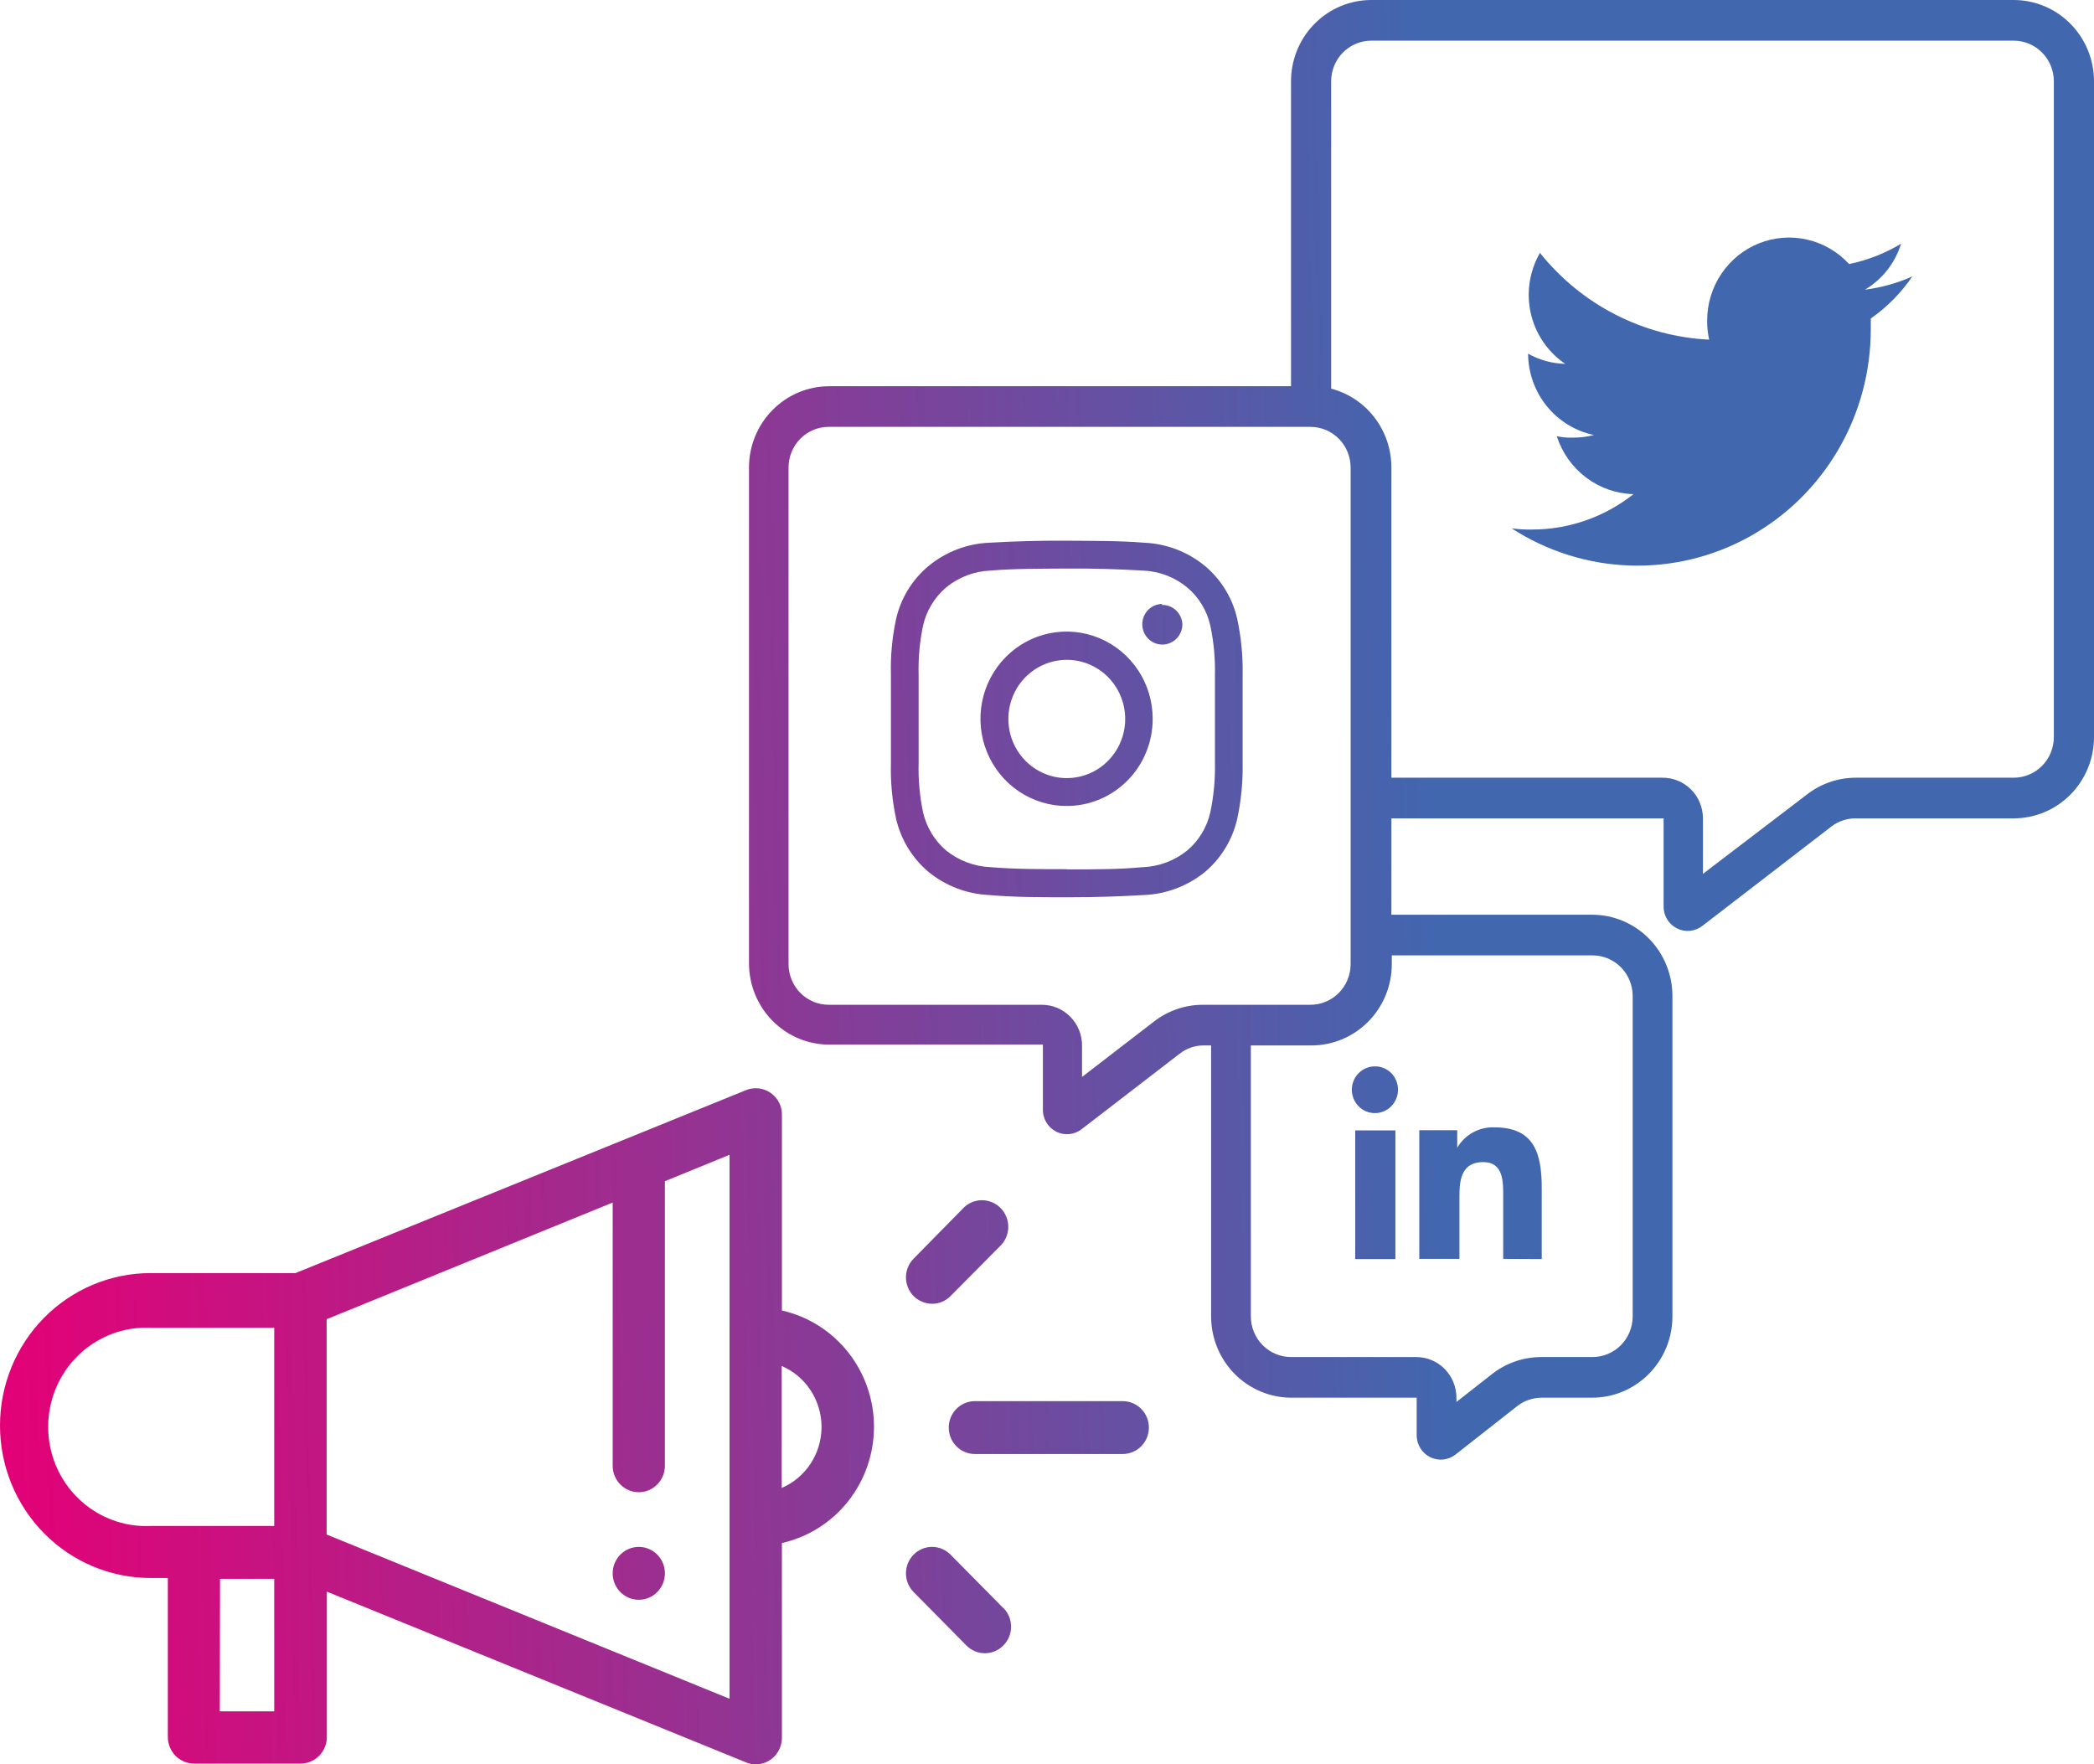 <?xml version="1.0" encoding="UTF-8"?> <svg xmlns="http://www.w3.org/2000/svg" width="108" height="91" viewBox="0 0 108 91" fill="none"><path fill-rule="evenodd" clip-rule="evenodd" d="M40.328 57.535V67.59C41.675 67.893 42.88 68.653 43.743 69.743C44.606 70.833 45.077 72.189 45.077 73.586C45.077 74.984 44.606 76.339 43.743 77.43C42.88 78.52 41.675 79.279 40.328 79.583V89.627C40.328 89.989 40.186 90.337 39.934 90.594C39.682 90.851 39.34 90.997 38.982 91C38.807 91.001 38.635 90.965 38.475 90.895L16.856 82.089V89.627C16.845 89.984 16.698 90.322 16.444 90.571C16.191 90.819 15.852 90.958 15.5 90.958H10.002C9.644 90.955 9.301 90.809 9.049 90.552C8.797 90.295 8.656 89.947 8.656 89.585V81.386H7.765C5.706 81.386 3.731 80.558 2.274 79.083C0.818 77.609 0 75.609 0 73.523C0 71.438 0.818 69.438 2.274 67.963C3.731 66.489 5.706 65.66 7.765 65.66H15.241L38.475 56.225C38.68 56.141 38.903 56.109 39.123 56.133C39.343 56.157 39.554 56.235 39.738 56.361C39.928 56.489 40.081 56.664 40.185 56.87C40.288 57.076 40.337 57.305 40.328 57.535ZM11.337 88.264H14.143V81.428H11.348L11.337 88.264ZM7.755 78.702H14.143V68.481H7.765C7.083 68.449 6.402 68.558 5.763 68.801C5.123 69.044 4.539 69.415 4.046 69.893C3.552 70.371 3.159 70.945 2.891 71.58C2.622 72.216 2.484 72.9 2.484 73.591C2.484 74.283 2.622 74.967 2.891 75.603C3.159 76.238 3.552 76.812 4.046 77.29C4.539 77.768 5.123 78.139 5.763 78.382C6.402 78.625 7.083 78.734 7.765 78.702H7.755ZM37.626 87.614V59.559L34.292 60.922V75.599C34.292 75.778 34.257 75.955 34.189 76.121C34.121 76.286 34.022 76.436 33.897 76.563C33.772 76.689 33.624 76.79 33.461 76.858C33.297 76.927 33.122 76.962 32.946 76.962C32.769 76.962 32.594 76.927 32.431 76.858C32.267 76.79 32.119 76.689 31.994 76.563C31.869 76.436 31.77 76.286 31.702 76.121C31.634 75.955 31.6 75.778 31.6 75.599V62.023L16.846 68.04V79.143L37.626 87.614ZM40.318 70.452V76.742C40.927 76.48 41.447 76.041 41.812 75.482C42.177 74.923 42.372 74.267 42.372 73.597C42.372 72.926 42.177 72.271 41.812 71.711C41.447 71.152 40.927 70.714 40.318 70.452ZM32.946 79.782C33.212 79.782 33.473 79.862 33.694 80.011C33.916 80.161 34.089 80.374 34.191 80.623C34.293 80.873 34.319 81.147 34.267 81.412C34.215 81.676 34.087 81.919 33.898 82.11C33.773 82.237 33.625 82.337 33.461 82.406C33.298 82.474 33.123 82.51 32.946 82.51C32.769 82.51 32.593 82.474 32.43 82.406C32.267 82.337 32.118 82.237 31.993 82.11C31.868 81.983 31.769 81.832 31.702 81.667C31.634 81.502 31.599 81.324 31.6 81.145C31.6 80.966 31.634 80.789 31.702 80.624C31.77 80.458 31.869 80.308 31.994 80.181C32.119 80.055 32.267 79.954 32.431 79.886C32.594 79.817 32.769 79.782 32.946 79.782ZM57.909 72.265H50.278C49.921 72.265 49.578 72.409 49.326 72.665C49.074 72.92 48.932 73.267 48.932 73.628C48.932 73.99 49.074 74.336 49.326 74.592C49.578 74.847 49.921 74.991 50.278 74.991H57.909C58.266 74.991 58.608 74.847 58.86 74.592C59.113 74.336 59.255 73.99 59.255 73.628C59.255 73.267 59.113 72.92 58.86 72.665C58.608 72.409 58.266 72.265 57.909 72.265ZM49.739 62.253C49.998 62.018 50.335 61.892 50.682 61.902C51.029 61.911 51.36 62.055 51.605 62.303C51.851 62.552 51.993 62.887 52.002 63.238C52.011 63.59 51.887 63.931 51.655 64.193L49.025 66.845C48.9 66.972 48.752 67.073 48.588 67.141C48.425 67.21 48.249 67.244 48.072 67.243C47.716 67.241 47.375 67.098 47.12 66.845C46.995 66.719 46.895 66.568 46.828 66.403C46.76 66.237 46.725 66.06 46.725 65.881C46.725 65.701 46.76 65.524 46.828 65.359C46.895 65.193 46.995 65.043 47.12 64.916L49.739 62.253ZM51.748 82.938L49.025 80.181C48.9 80.054 48.751 79.954 48.588 79.885C48.425 79.816 48.249 79.781 48.072 79.781C47.896 79.781 47.72 79.816 47.557 79.885C47.394 79.954 47.245 80.054 47.12 80.181C46.995 80.307 46.896 80.458 46.828 80.623C46.76 80.789 46.725 80.966 46.725 81.145C46.725 81.324 46.76 81.502 46.828 81.667C46.896 81.833 46.995 81.983 47.12 82.11L49.843 84.867C49.968 84.994 50.117 85.094 50.28 85.163C50.443 85.232 50.619 85.267 50.795 85.267C50.972 85.267 51.148 85.232 51.311 85.163C51.475 85.094 51.623 84.994 51.748 84.867C51.874 84.741 51.974 84.591 52.043 84.426C52.111 84.261 52.147 84.084 52.148 83.905C52.149 83.725 52.115 83.548 52.048 83.382C51.981 83.216 51.883 83.065 51.758 82.938H51.748Z" fill="url(#paint0_linear)"></path><path fill-rule="evenodd" clip-rule="evenodd" d="M66.585 4.194C66.585 3.081 67.021 2.015 67.798 1.228C68.575 0.442 69.628 0 70.727 0H103.858C104.957 0 106.01 0.442 106.787 1.228C107.564 2.015 108 3.081 108 4.194V38.014C108 39.127 107.564 40.193 106.787 40.98C106.01 41.766 104.957 42.208 103.858 42.208H95.71C95.258 42.206 94.819 42.353 94.457 42.627L87.8 47.754C87.612 47.9 87.388 47.988 87.153 48.009C86.918 48.031 86.681 47.983 86.471 47.873C86.262 47.763 86.087 47.595 85.969 47.388C85.85 47.181 85.792 46.945 85.802 46.706V42.208H71.762V47.177H82.116C83.214 47.177 84.267 47.619 85.044 48.406C85.821 49.192 86.257 50.259 86.257 51.371V67.894C86.257 69.006 85.821 70.072 85.044 70.859C84.267 71.645 83.214 72.087 82.116 72.087H79.517C79.056 72.086 78.608 72.241 78.243 72.527L75.065 75.023C74.881 75.165 74.661 75.253 74.431 75.276C74.2 75.299 73.968 75.256 73.76 75.153C73.552 75.049 73.377 74.889 73.255 74.69C73.132 74.491 73.067 74.261 73.066 74.027V72.087H66.606C65.507 72.087 64.454 71.645 63.677 70.859C62.901 70.072 62.464 69.006 62.464 67.894V53.919H62.092C61.638 53.914 61.196 54.066 60.839 54.348L55.786 58.238C55.599 58.384 55.374 58.472 55.139 58.493C54.904 58.514 54.667 58.467 54.458 58.357C54.248 58.247 54.074 58.079 53.955 57.872C53.836 57.665 53.778 57.428 53.788 57.19V53.877H42.771C41.673 53.877 40.62 53.435 39.843 52.648C39.066 51.862 38.63 50.795 38.63 49.683V24.113C38.63 23.001 39.066 21.934 39.843 21.148C40.62 20.361 41.673 19.919 42.771 19.919H66.585V4.194ZM64.514 53.919V67.894C64.514 68.45 64.732 68.983 65.121 69.376C65.509 69.769 66.036 69.99 66.585 69.99H73.046C73.595 69.99 74.122 70.211 74.51 70.604C74.898 70.998 75.117 71.531 75.117 72.087V72.307L76.949 70.871C77.683 70.294 78.588 69.984 79.517 69.99H82.136C82.686 69.99 83.212 69.769 83.601 69.376C83.989 68.983 84.207 68.45 84.207 67.894V51.371C84.207 50.815 83.989 50.282 83.601 49.888C83.212 49.495 82.686 49.274 82.136 49.274H71.783V49.725C71.783 50.837 71.346 51.904 70.57 52.69C69.793 53.477 68.74 53.919 67.641 53.919H64.514ZM85.729 40.111H71.762V24.113C71.763 23.182 71.459 22.277 70.897 21.54C70.334 20.804 69.546 20.278 68.656 20.045V4.194C68.656 3.637 68.874 3.104 69.262 2.711C69.651 2.318 70.177 2.097 70.727 2.097H103.858C104.408 2.097 104.934 2.318 105.323 2.711C105.711 3.104 105.929 3.637 105.929 4.194V38.014C105.929 38.571 105.711 39.104 105.323 39.497C104.934 39.89 104.408 40.111 103.858 40.111H95.71C94.809 40.112 93.933 40.41 93.215 40.961L87.831 45.07V42.208C87.831 41.93 87.776 41.655 87.67 41.398C87.564 41.142 87.409 40.909 87.213 40.714C87.018 40.519 86.786 40.365 86.531 40.262C86.276 40.158 86.004 40.107 85.729 40.111ZM42.74 22.016C42.191 22.016 41.664 22.237 41.276 22.63C40.888 23.023 40.67 23.557 40.67 24.113V49.725C40.67 50.281 40.888 50.814 41.276 51.208C41.664 51.601 42.191 51.822 42.74 51.822H53.736C54.285 51.822 54.812 52.043 55.2 52.436C55.589 52.829 55.807 53.362 55.807 53.919V55.544L59.524 52.681C60.246 52.123 61.131 51.821 62.04 51.822H67.589C68.138 51.822 68.665 51.601 69.053 51.208C69.442 50.814 69.66 50.281 69.66 49.725V24.113C69.66 23.557 69.442 23.023 69.053 22.63C68.665 22.237 68.138 22.016 67.589 22.016H42.74Z" fill="url(#paint1_linear)"></path><path d="M98.63 14.258C97.852 14.603 97.029 14.833 96.186 14.94C97.077 14.412 97.742 13.568 98.05 12.57C97.221 13.07 96.314 13.424 95.368 13.618C94.79 12.988 94.037 12.548 93.208 12.358C92.379 12.167 91.513 12.234 90.722 12.55C89.931 12.866 89.253 13.416 88.776 14.129C88.299 14.841 88.045 15.683 88.048 16.544C88.045 16.872 88.08 17.199 88.152 17.518C86.468 17.437 84.82 16.996 83.315 16.224C81.811 15.453 80.485 14.368 79.424 13.042C79.045 13.701 78.845 14.45 78.844 15.212C78.846 15.916 79.019 16.608 79.347 17.227C79.676 17.847 80.15 18.376 80.728 18.766C80.057 18.751 79.4 18.571 78.813 18.242C78.819 19.229 79.159 20.184 79.778 20.948C80.396 21.711 81.254 22.236 82.209 22.436C81.847 22.529 81.475 22.575 81.101 22.572C80.83 22.58 80.559 22.555 80.293 22.498C80.567 23.349 81.094 24.093 81.802 24.628C82.511 25.163 83.365 25.463 84.249 25.486C82.75 26.673 80.901 27.315 78.999 27.311C78.653 27.318 78.307 27.297 77.964 27.248C79.782 28.428 81.881 29.09 84.039 29.166C86.198 29.242 88.337 28.728 90.231 27.678C92.126 26.628 93.706 25.081 94.807 23.199C95.908 21.318 96.488 19.171 96.487 16.984C96.487 16.795 96.487 16.617 96.487 16.428C97.325 15.842 98.051 15.107 98.63 14.258Z" fill="url(#paint2_linear)"></path><path d="M79.517 64.937V61.289C79.517 59.506 79.144 58.144 77.084 58.144C76.699 58.127 76.318 58.216 75.979 58.4C75.64 58.585 75.356 58.858 75.158 59.192V58.29H73.201V64.927H75.272V61.645C75.272 60.775 75.427 59.936 76.493 59.936C77.56 59.936 77.529 60.985 77.529 61.698V64.927L79.517 64.937Z" fill="url(#paint3_linear)"></path><path d="M69.898 58.301H71.969V64.937H69.898V58.301Z" fill="url(#paint4_linear)"></path><path d="M70.923 54.998C70.687 54.996 70.455 55.066 70.258 55.197C70.06 55.329 69.906 55.517 69.815 55.738C69.723 55.959 69.699 56.202 69.745 56.437C69.79 56.672 69.904 56.887 70.071 57.056C70.238 57.226 70.451 57.341 70.683 57.387C70.915 57.433 71.155 57.408 71.373 57.316C71.591 57.223 71.777 57.067 71.907 56.867C72.037 56.667 72.106 56.433 72.103 56.194C72.103 55.877 71.979 55.573 71.758 55.348C71.537 55.124 71.236 54.998 70.923 54.998Z" fill="url(#paint5_linear)"></path><path d="M55.196 46.276H55.02C53.591 46.276 52.276 46.276 51.003 46.16C49.869 46.109 48.782 45.694 47.897 44.976C47.058 44.273 46.469 43.312 46.219 42.239C46.014 41.293 45.924 40.325 45.95 39.356C45.95 38.685 45.95 37.889 45.95 37.081C45.95 36.274 45.95 35.467 45.95 34.796C45.924 33.827 46.014 32.859 46.219 31.913C46.466 30.842 47.056 29.884 47.897 29.187C48.779 28.462 49.867 28.043 51.003 27.992C52.276 27.919 53.591 27.877 55.02 27.887C56.449 27.898 57.753 27.887 59.037 27.992C60.172 28.044 61.26 28.463 62.143 29.187C62.98 29.885 63.566 30.843 63.81 31.913C64.013 32.86 64.107 33.827 64.09 34.796C64.09 35.467 64.09 36.264 64.09 37.081C64.09 37.889 64.09 38.685 64.09 39.356C64.107 40.325 64.013 41.293 63.81 42.239C63.564 43.311 62.979 44.272 62.143 44.976C61.257 45.692 60.17 46.107 59.037 46.16C57.774 46.234 56.552 46.276 55.196 46.276ZM55.02 44.84C56.418 44.84 57.702 44.84 58.954 44.724C59.785 44.69 60.583 44.389 61.232 43.864C61.832 43.358 62.25 42.665 62.423 41.894C62.6 41.053 62.68 40.195 62.661 39.336C62.661 38.664 62.661 37.878 62.661 37.081C62.661 36.285 62.661 35.488 62.661 34.817C62.681 33.961 62.601 33.106 62.423 32.269C62.252 31.497 61.834 30.804 61.232 30.298C60.586 29.766 59.787 29.46 58.954 29.428C57.702 29.355 56.418 29.313 55.02 29.323C53.622 29.334 52.328 29.323 51.085 29.428C50.25 29.46 49.447 29.766 48.797 30.298C48.199 30.806 47.781 31.498 47.607 32.269C47.432 33.106 47.355 33.962 47.379 34.817C47.379 35.488 47.379 36.274 47.379 37.081C47.379 37.889 47.379 38.664 47.379 39.336C47.356 40.194 47.432 41.053 47.607 41.894C47.783 42.663 48.201 43.355 48.797 43.864C49.451 44.389 50.252 44.691 51.085 44.724C52.328 44.829 53.632 44.829 55.02 44.829V44.84ZM55.02 41.569C54.141 41.571 53.28 41.308 52.548 40.815C51.816 40.322 51.245 39.619 50.908 38.797C50.57 37.975 50.481 37.069 50.653 36.196C50.824 35.323 51.247 34.52 51.869 33.891C52.49 33.261 53.283 32.833 54.145 32.659C55.008 32.486 55.902 32.576 56.714 32.918C57.526 33.26 58.22 33.838 58.707 34.579C59.194 35.32 59.453 36.191 59.451 37.081C59.451 37.674 59.335 38.261 59.11 38.808C58.885 39.355 58.555 39.852 58.139 40.269C57.723 40.686 57.229 41.016 56.687 41.239C56.145 41.462 55.564 41.574 54.978 41.569H55.02ZM55.02 34.031C54.424 34.031 53.841 34.21 53.346 34.545C52.85 34.88 52.464 35.356 52.236 35.914C52.008 36.471 51.949 37.085 52.065 37.677C52.181 38.268 52.468 38.812 52.889 39.239C53.311 39.665 53.848 39.956 54.432 40.074C55.017 40.191 55.622 40.131 56.173 39.9C56.723 39.669 57.194 39.278 57.525 38.776C57.856 38.275 58.033 37.685 58.033 37.081C58.033 36.677 57.953 36.277 57.8 35.904C57.645 35.531 57.42 35.193 57.136 34.909C56.852 34.625 56.514 34.401 56.144 34.251C55.774 34.1 55.378 34.025 54.978 34.031H55.02ZM59.948 31.148C59.743 31.148 59.543 31.209 59.373 31.324C59.203 31.439 59.07 31.603 58.992 31.795C58.913 31.986 58.893 32.197 58.933 32.401C58.973 32.604 59.071 32.791 59.216 32.937C59.361 33.084 59.545 33.184 59.746 33.224C59.947 33.265 60.155 33.244 60.344 33.164C60.534 33.085 60.695 32.951 60.809 32.778C60.923 32.606 60.984 32.403 60.984 32.196C60.97 31.92 60.849 31.66 60.648 31.473C60.446 31.287 60.18 31.189 59.907 31.2L59.948 31.148Z" fill="url(#paint6_linear)"></path><defs><linearGradient id="paint0_linear" x1="-0.092" y1="95.722" x2="75.33" y2="94.086" gradientUnits="userSpaceOnUse"><stop stop-color="#E50076"></stop><stop offset="1" stop-color="#4167AF"></stop></linearGradient><linearGradient id="paint1_linear" x1="-0.092" y1="95.722" x2="75.33" y2="94.086" gradientUnits="userSpaceOnUse"><stop stop-color="#E50076"></stop><stop offset="1" stop-color="#4167AF"></stop></linearGradient><linearGradient id="paint2_linear" x1="-0.092" y1="95.722" x2="75.33" y2="94.086" gradientUnits="userSpaceOnUse"><stop stop-color="#E50076"></stop><stop offset="1" stop-color="#4167AF"></stop></linearGradient><linearGradient id="paint3_linear" x1="-0.092" y1="95.722" x2="75.33" y2="94.086" gradientUnits="userSpaceOnUse"><stop stop-color="#E50076"></stop><stop offset="1" stop-color="#4167AF"></stop></linearGradient><linearGradient id="paint4_linear" x1="-0.092" y1="95.722" x2="75.33" y2="94.086" gradientUnits="userSpaceOnUse"><stop stop-color="#E50076"></stop><stop offset="1" stop-color="#4167AF"></stop></linearGradient><linearGradient id="paint5_linear" x1="-0.092" y1="95.722" x2="75.33" y2="94.086" gradientUnits="userSpaceOnUse"><stop stop-color="#E50076"></stop><stop offset="1" stop-color="#4167AF"></stop></linearGradient><linearGradient id="paint6_linear" x1="-0.092" y1="95.722" x2="75.33" y2="94.086" gradientUnits="userSpaceOnUse"><stop stop-color="#E50076"></stop><stop offset="1" stop-color="#4167AF"></stop></linearGradient></defs></svg> 